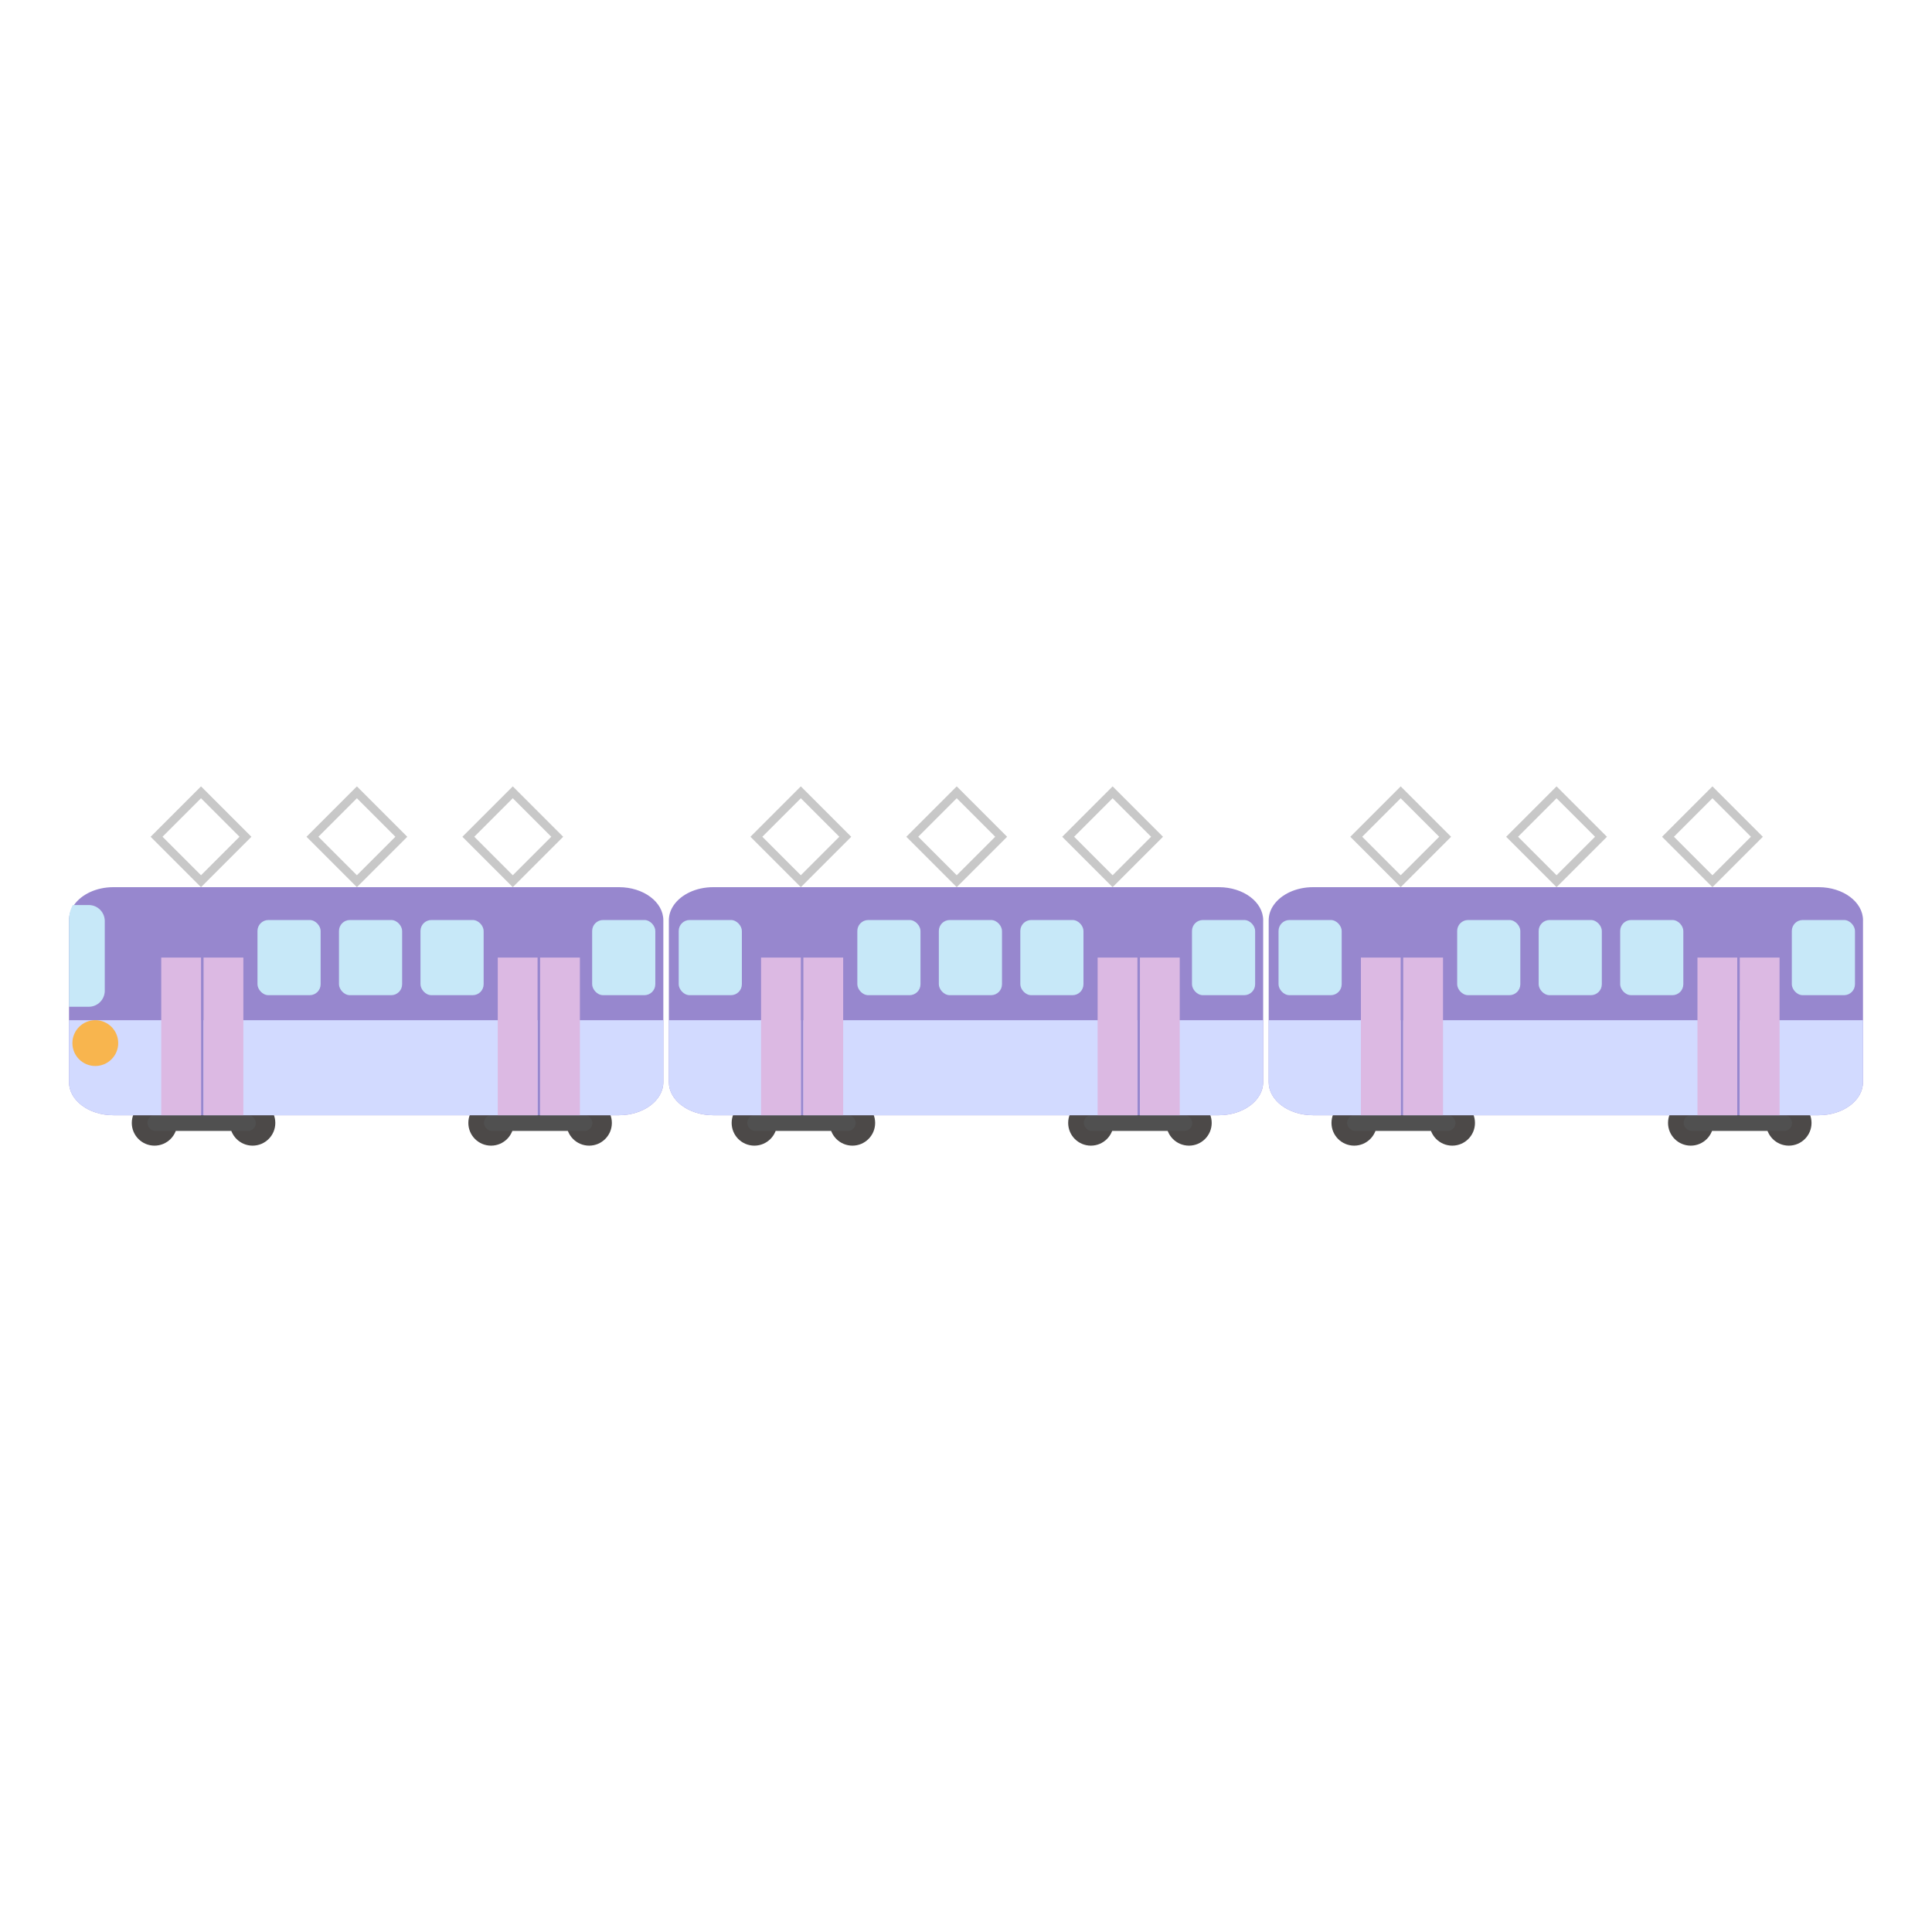 <?xml version="1.0" encoding="UTF-8"?>
<svg id="_レイヤー_1" data-name="レイヤー_1" xmlns="http://www.w3.org/2000/svg" viewBox="0 0 700 700">
  <defs>
    <style>
      .cls-1 {
        fill: #f8b54e;
      }

      .cls-2 {
        fill: #9787ce;
      }

      .cls-3 {
        fill: #d2daff;
      }

      .cls-4 {
        fill: #4c4948;
      }

      .cls-5 {
        fill: #505050;
      }

      .cls-6 {
        fill: #dcb9e3;
      }

      .cls-7 {
        fill: #c8c8c8;
      }

      .cls-8 {
        fill: #c7e8f8;
      }
    </style>
  </defs>
  <g>
    <g>
      <circle class="cls-4" cx="55.98" cy="406.86" r="8.23"/>
      <circle class="cls-4" cx="91.52" cy="406.86" r="8.23"/>
      <rect class="cls-5" x="53.4" y="403.96" width="39.3" height="5.8" rx="2.9" ry="2.9"/>
    </g>
    <g>
      <circle class="cls-4" cx="177.92" cy="406.86" r="8.23"/>
      <circle class="cls-4" cx="213.46" cy="406.86" r="8.23"/>
      <rect class="cls-5" x="175.34" y="403.96" width="39.3" height="5.8" rx="2.9" ry="2.9"/>
    </g>
    <path class="cls-2" d="M240.34,333.44v58.63c0,6.63-7.2,12-16.07,12H41.07c-8.88,0-16.07-5.37-16.07-12v-58.63c0-1.99.65-3.87,1.8-5.52,2.68-3.85,8.06-6.48,14.28-6.48h183.19c8.88,0,16.07,5.37,16.07,12Z"/>
    <path class="cls-3" d="M72.83,369.64v34.43h-31.76c-8.88,0-16.08-5.37-16.08-12v-22.43h47.83Z"/>
    <rect class="cls-3" x="73.75" y="369.64" width="121.02" height="34.43"/>
    <path class="cls-3" d="M240.34,369.64v22.43c0,6.63-7.2,12-16.07,12h-28.57v-34.43h44.65Z"/>
    <path class="cls-8" d="M37.96,333.73v25.23c0,3.21-2.6,5.81-5.81,5.81h-7.15v-31.34c0-1.99.48-3.87,1.34-5.52h5.81c3.21,0,5.81,2.6,5.81,5.81Z"/>
    <g>
      <rect class="cls-6" x="58.42" y="346.95" width="14.42" height="57.11"/>
      <rect class="cls-6" x="73.75" y="346.95" width="14.42" height="57.11"/>
    </g>
    <g>
      <rect class="cls-6" x="180.35" y="346.95" width="14.42" height="57.11"/>
      <rect class="cls-6" x="195.69" y="346.95" width="14.42" height="57.11"/>
    </g>
    <rect class="cls-8" x="93.29" y="333.34" width="22.88" height="27.23" rx="3.96" ry="3.96"/>
    <rect class="cls-8" x="122.82" y="333.34" width="22.88" height="27.23" rx="3.96" ry="3.96"/>
    <rect class="cls-8" x="152.35" y="333.34" width="22.88" height="27.23" rx="3.96" ry="3.96"/>
    <rect class="cls-8" x="214.55" y="333.34" width="22.88" height="27.23" rx="3.96" ry="3.96"/>
    <path class="cls-7" d="M72.83,284.92l-18.26,18.26,18.26,18.26,18.26-18.26-18.26-18.26ZM58.88,303.17l13.95-13.95,13.95,13.95-13.95,13.95-13.95-13.95Z"/>
    <path class="cls-7" d="M129.31,284.92l-18.26,18.26,18.26,18.26,18.26-18.26-18.26-18.26ZM115.36,303.17l13.95-13.95,13.95,13.95-13.95,13.95-13.95-13.95Z"/>
    <path class="cls-7" d="M185.79,284.92l-18.26,18.26,18.26,18.26,18.26-18.26-18.26-18.26ZM171.84,303.17l13.95-13.95,13.95,13.95-13.95,13.95-13.95-13.95Z"/>
    <circle class="cls-1" cx="34.53" cy="377.93" r="8.3"/>
  </g>
  <g>
    <g>
      <circle class="cls-4" cx="273.32" cy="406.86" r="8.23"/>
      <circle class="cls-4" cx="308.85" cy="406.86" r="8.23"/>
      <rect class="cls-5" x="270.74" y="403.96" width="39.3" height="5.8" rx="2.9" ry="2.9"/>
    </g>
    <g>
      <circle class="cls-4" cx="395.25" cy="406.86" r="8.23"/>
      <circle class="cls-4" cx="430.79" cy="406.86" r="8.23"/>
      <rect class="cls-5" x="392.68" y="403.96" width="39.3" height="5.8" rx="2.9" ry="2.9"/>
    </g>
    <path class="cls-2" d="M457.67,333.44v58.63c0,6.63-7.2,12-16.07,12h-183.19c-8.88,0-16.07-5.37-16.07-12v-58.63c0-1.99.65-3.87,1.8-5.52,2.68-3.85,8.06-6.48,14.28-6.48h183.19c8.88,0,16.07,5.37,16.07,12Z"/>
    <path class="cls-3" d="M290.17,369.64v34.43h-31.76c-8.88,0-16.08-5.37-16.08-12v-22.43h47.83Z"/>
    <rect class="cls-3" x="291.08" y="369.64" width="121.02" height="34.43"/>
    <path class="cls-3" d="M457.67,369.64v22.43c0,6.63-7.2,12-16.07,12h-28.57v-34.43h44.65Z"/>
    <g>
      <rect class="cls-6" x="275.75" y="346.95" width="14.42" height="57.11"/>
      <rect class="cls-6" x="291.08" y="346.95" width="14.42" height="57.11"/>
    </g>
    <g>
      <rect class="cls-6" x="397.69" y="346.95" width="14.42" height="57.11"/>
      <rect class="cls-6" x="413.02" y="346.95" width="14.42" height="57.11"/>
    </g>
    <rect class="cls-8" x="310.63" y="333.34" width="22.88" height="27.23" rx="3.96" ry="3.96"/>
    <rect class="cls-8" x="340.16" y="333.34" width="22.88" height="27.23" rx="3.96" ry="3.96"/>
    <rect class="cls-8" x="369.68" y="333.34" width="22.88" height="27.23" rx="3.96" ry="3.96"/>
    <rect class="cls-8" x="431.88" y="333.34" width="22.88" height="27.23" rx="3.96" ry="3.96"/>
    <rect class="cls-8" x="245.91" y="333.34" width="22.88" height="27.23" rx="3.96" ry="3.96"/>
    <path class="cls-7" d="M290.16,284.92l-18.26,18.26,18.26,18.26,18.26-18.26-18.26-18.26ZM276.21,303.17l13.95-13.95,13.95,13.95-13.95,13.95-13.95-13.95Z"/>
    <path class="cls-7" d="M346.64,284.92l-18.26,18.26,18.26,18.26,18.26-18.26-18.26-18.26ZM332.69,303.17l13.95-13.95,13.95,13.95-13.95,13.95-13.95-13.95Z"/>
    <path class="cls-7" d="M403.12,284.92l-18.26,18.26,18.26,18.26,18.26-18.26-18.26-18.26ZM389.17,303.17l13.95-13.95,13.95,13.95-13.95,13.95-13.95-13.95Z"/>
  </g>
  <g>
    <g>
      <circle class="cls-4" cx="490.65" cy="406.86" r="8.23"/>
      <circle class="cls-4" cx="526.18" cy="406.86" r="8.23"/>
      <rect class="cls-5" x="488.07" y="403.96" width="39.3" height="5.8" rx="2.9" ry="2.9"/>
    </g>
    <g>
      <circle class="cls-4" cx="612.59" cy="406.86" r="8.23"/>
      <circle class="cls-4" cx="648.12" cy="406.86" r="8.23"/>
      <rect class="cls-5" x="610.01" y="403.96" width="39.3" height="5.8" rx="2.9" ry="2.9"/>
    </g>
    <path class="cls-2" d="M675,333.44v58.63c0,6.63-7.2,12-16.07,12h-183.19c-8.88,0-16.07-5.37-16.07-12v-58.63c0-1.99.65-3.87,1.8-5.52,2.68-3.85,8.06-6.48,14.28-6.48h183.19c8.88,0,16.07,5.37,16.07,12Z"/>
    <path class="cls-3" d="M507.5,369.64v34.43h-31.76c-8.88,0-16.08-5.37-16.08-12v-22.43h47.83Z"/>
    <rect class="cls-3" x="508.41" y="369.64" width="121.02" height="34.43"/>
    <path class="cls-3" d="M675,369.64v22.43c0,6.63-7.2,12-16.07,12h-28.57v-34.43h44.65Z"/>
    <g>
      <rect class="cls-6" x="493.08" y="346.95" width="14.42" height="57.11"/>
      <rect class="cls-6" x="508.41" y="346.95" width="14.42" height="57.11"/>
    </g>
    <g>
      <rect class="cls-6" x="615.02" y="346.95" width="14.42" height="57.11"/>
      <rect class="cls-6" x="630.35" y="346.95" width="14.42" height="57.11"/>
    </g>
    <rect class="cls-8" x="527.96" y="333.34" width="22.88" height="27.23" rx="3.96" ry="3.96"/>
    <rect class="cls-8" x="557.49" y="333.34" width="22.88" height="27.23" rx="3.96" ry="3.96"/>
    <rect class="cls-8" x="587.02" y="333.34" width="22.88" height="27.23" rx="3.96" ry="3.96"/>
    <rect class="cls-8" x="649.21" y="333.34" width="22.88" height="27.23" rx="3.96" ry="3.96"/>
    <rect class="cls-8" x="463.24" y="333.34" width="22.88" height="27.23" rx="3.96" ry="3.96"/>
    <path class="cls-7" d="M507.5,284.92l-18.26,18.26,18.26,18.26,18.26-18.26-18.26-18.26ZM493.55,303.17l13.95-13.95,13.95,13.95-13.95,13.95-13.95-13.95Z"/>
    <path class="cls-7" d="M563.97,284.92l-18.26,18.26,18.26,18.26,18.26-18.26-18.26-18.26ZM550.02,303.17l13.95-13.95,13.95,13.95-13.95,13.95-13.95-13.95Z"/>
    <path class="cls-7" d="M620.45,284.92l-18.26,18.26,18.26,18.26,18.26-18.26-18.26-18.26ZM606.5,303.17l13.95-13.95,13.95,13.95-13.95,13.95-13.95-13.95Z"/>
  </g>
</svg>